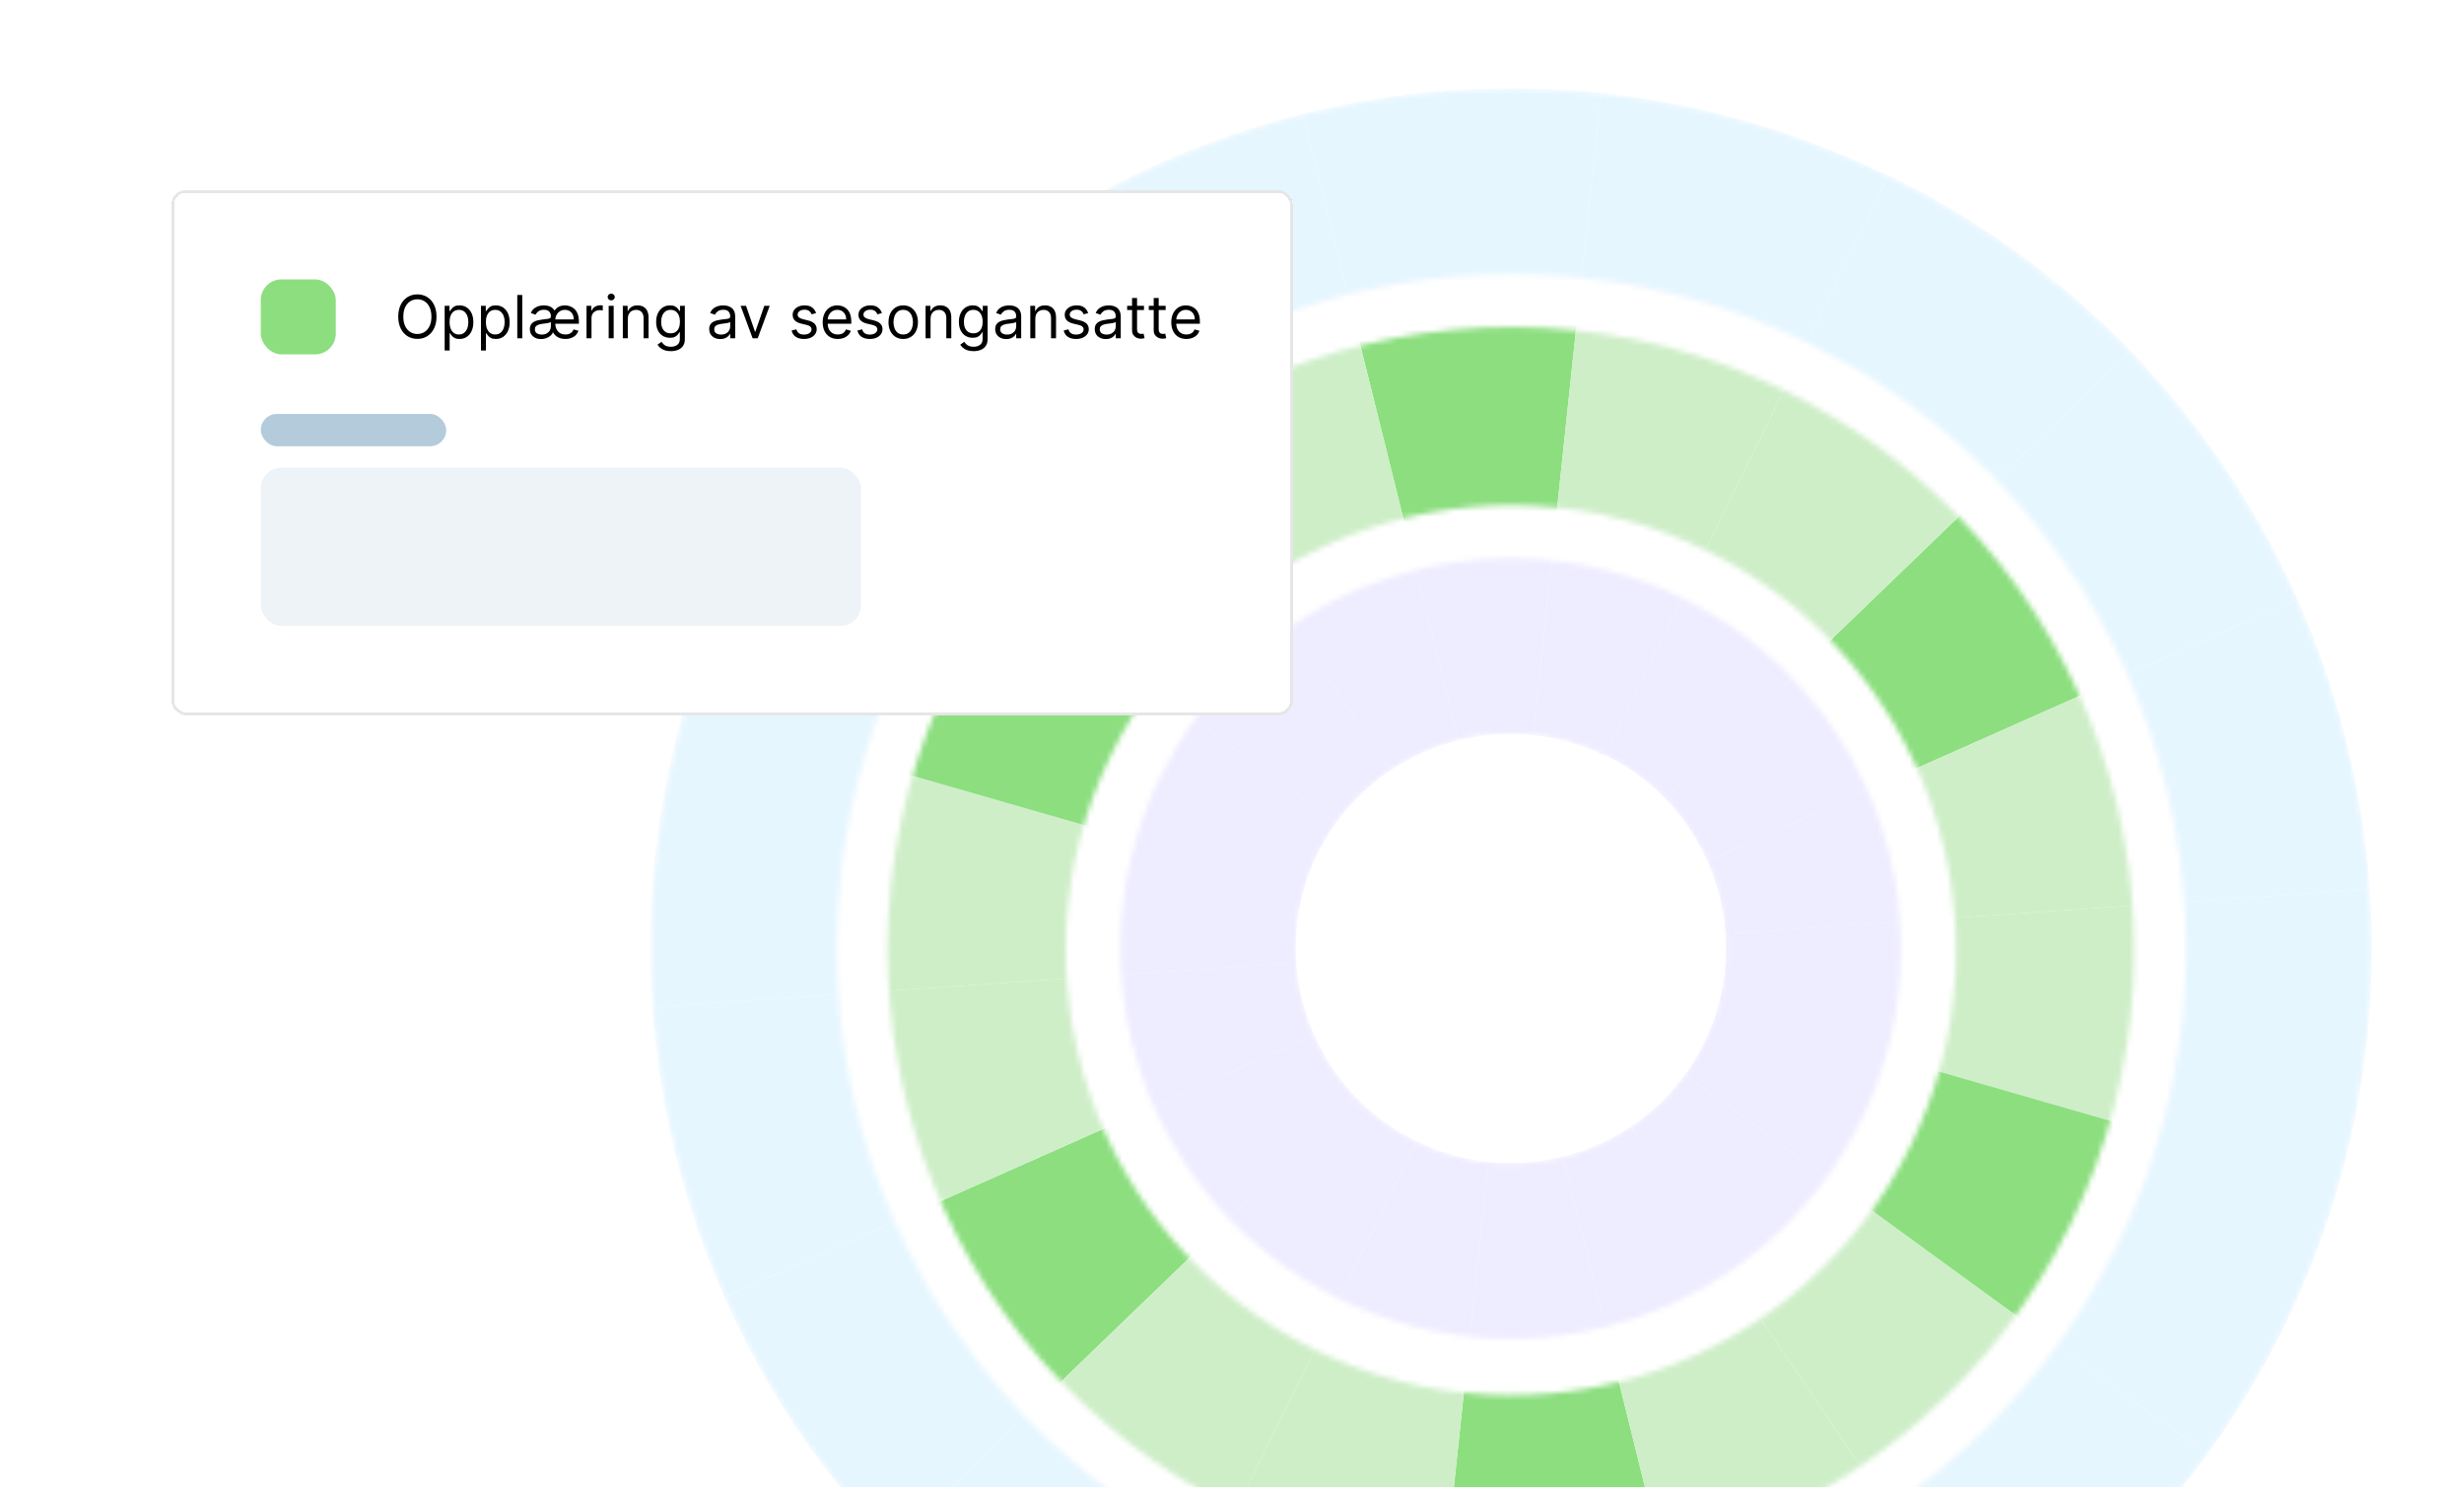 <svg width="460" height="278" viewBox="0 0 460 278" fill="none" xmlns="http://www.w3.org/2000/svg">
<g clip-path="url(#clip0_8660_10368)">
<rect width="460" height="277" transform="translate(0 0.7)" fill="white"/>
<mask id="mask0_8660_10368" style="mask-type:alpha" maskUnits="userSpaceOnUse" x="121" y="16" width="322" height="322">
<path fill-rule="evenodd" clip-rule="evenodd" d="M211.637 321.432C291.315 360.379 387.479 327.36 426.426 247.682C465.374 168.005 432.355 71.84 352.677 32.893C272.999 -6.054 176.834 26.964 137.887 106.642C98.94 186.32 131.959 282.485 211.637 321.432ZM226.854 290.297C289.337 320.839 364.748 294.946 395.29 232.463C425.832 169.981 399.939 94.569 337.457 64.027C274.974 33.485 199.563 59.378 169.021 121.861C138.479 184.344 164.372 259.755 226.854 290.297Z" fill="#D9D9D9"/>
</mask>
<g mask="url(#mask0_8660_10368)">
<path d="M349.425 276.983L371.87 310.321C387.17 300.04 400.838 287.031 412.061 271.573L379.567 247.923C371.15 259.516 360.9 269.273 349.425 276.983Z" fill="#E6F6FF"/>
<path d="M371.868 310.321L349.425 276.984C337.725 284.845 324.753 290.578 311.155 293.963L320.842 332.961C338.972 328.448 356.268 320.801 371.868 310.321Z" fill="#E6F6FF"/>
<path d="M390.389 229.911C387.254 236.325 383.622 242.337 379.567 247.923L412.058 271.572C417.467 264.125 422.307 256.11 426.488 247.556C430.669 239.002 434.022 230.259 436.575 221.416L397.955 210.306C396.037 216.937 393.525 223.495 390.389 229.911Z" fill="#E6F6FF"/>
<path d="M214.639 77.219L192.194 43.882C176.894 54.163 163.225 67.171 152.003 82.629L184.496 106.279C192.913 94.687 203.164 84.929 214.639 77.219Z" fill="#E6F6FF"/>
<path d="M294.678 57.325L298.914 17.356C280.09 15.365 261.245 16.756 243.223 21.243L252.91 60.24C266.427 56.874 280.56 55.831 294.678 57.325Z" fill="#E6F6FF"/>
<path d="M334.905 68.931L352.55 32.832C335.198 24.35 317.066 19.279 298.911 17.358L294.676 57.325C308.292 58.767 321.891 62.57 334.905 68.931Z" fill="#E6F6FF"/>
<path d="M192.194 43.881L214.637 77.218C226.337 69.357 239.31 63.623 252.908 60.239L243.221 21.241C225.09 25.754 207.794 33.401 192.194 43.881Z" fill="#E6F6FF"/>
<path d="M173.673 124.292C176.809 117.877 180.44 111.866 184.495 106.279L152.004 82.63C146.595 90.077 141.755 98.092 137.574 106.646C133.393 115.2 130.041 123.943 127.488 132.786L166.108 143.896C168.025 137.265 170.537 130.707 173.673 124.292Z" fill="#E6F6FF"/>
<path d="M161.815 185.279L121.721 188.047C120.435 169.659 122.303 150.882 127.607 132.531L166.229 143.642C162.252 157.405 160.85 171.488 161.815 185.279Z" fill="#E6F6FF"/>
<path d="M195.286 260.657L166.349 288.552C153.215 274.922 142.735 259.197 135.206 242.22L171.928 225.908C177.576 238.642 185.434 250.435 195.286 260.657Z" fill="#E6F6FF"/>
<path d="M229.156 285.27L211.511 321.369C194.159 312.887 179.018 301.695 166.35 288.549L195.286 260.657C204.788 270.514 216.142 278.909 229.156 285.27Z" fill="#E6F6FF"/>
<path d="M121.722 188.048L161.814 185.278C162.798 199.34 166.243 213.098 171.925 225.907L135.202 242.22C127.626 225.141 123.035 206.796 121.722 188.048Z" fill="#E6F6FF"/>
<path d="M402.307 168.797L442.401 166.028C443.687 184.417 441.819 203.194 436.515 221.545L397.893 210.433C401.87 196.67 403.272 182.588 402.307 168.797Z" fill="#E6F6FF"/>
<path d="M368.839 93.418L397.776 65.523C410.91 79.153 421.39 94.878 428.919 111.855L392.197 128.167C386.549 115.433 378.691 103.64 368.839 93.418Z" fill="#E6F6FF"/>
<path d="M334.968 68.805L352.614 32.706C369.965 41.188 385.106 52.38 397.774 65.526L368.838 93.418C359.336 83.561 347.982 75.166 334.968 68.805Z" fill="#E6F6FF"/>
<path d="M442.4 166.028L402.308 168.797C401.324 154.736 397.879 140.977 392.197 128.168L428.92 111.856C436.496 128.935 441.087 147.28 442.4 166.028Z" fill="#E6F6FF"/>
</g>
<mask id="mask1_8660_10368" style="mask-type:alpha" maskUnits="userSpaceOnUse" x="165" y="61" width="234" height="233">
<path fill-rule="evenodd" clip-rule="evenodd" d="M230.974 281.946C288.699 310.162 358.368 286.241 386.585 228.516C414.801 170.791 390.88 101.122 333.155 72.905C275.43 44.689 205.761 68.61 177.544 126.335C149.328 184.06 173.249 253.729 230.974 281.946ZM245.58 252.069C286.804 272.22 336.558 255.137 356.709 213.912C376.86 172.688 359.776 122.934 318.552 102.783C277.328 82.633 227.574 99.716 207.423 140.94C187.272 182.164 204.356 231.919 245.58 252.069Z" fill="#D9D9D9"/>
</mask>
<g mask="url(#mask1_8660_10368)">
<path d="M347.075 224.276C341.464 232.004 334.63 238.508 326.979 243.649L349.422 276.984C360.897 269.273 371.15 259.518 379.567 247.925L347.075 224.276Z" fill="#CEEEC8"/>
<path d="M273.622 256.911L269.385 296.879C283.503 298.373 297.636 297.33 311.154 293.964L301.467 254.968C292.456 257.211 283.034 257.908 273.621 256.91L273.622 256.911Z" fill="#8CDE7F"/>
<path d="M246.801 249.173L229.156 285.272C242.169 291.634 255.768 295.436 269.384 296.879L273.621 256.91C264.544 255.949 255.478 253.415 246.801 249.173Z" fill="#CEEEC8"/>
<path d="M301.466 254.968L311.153 293.964C324.75 290.579 337.722 284.845 349.422 276.983L326.98 243.648C319.18 248.888 310.532 252.711 301.467 254.968L301.466 254.968Z" fill="#CEEEC8"/>
<path d="M354.289 212.266C352.199 216.543 349.778 220.55 347.075 224.274L379.567 247.924C383.621 242.337 387.253 236.327 390.389 229.912C393.525 223.496 396.037 216.938 397.954 210.307L359.333 199.196C358.055 203.618 356.38 207.989 354.289 212.266Z" fill="#8CDE7F"/>
<path d="M216.984 129.928C222.596 122.2 229.43 115.696 237.081 110.555L214.638 77.22C203.162 84.93 192.91 94.686 184.493 106.279L216.984 129.928Z" fill="#CEEEC8"/>
<path d="M290.438 97.292L294.674 57.324C280.556 55.83 266.423 56.873 252.906 60.239L262.593 99.236C271.603 96.992 281.026 96.296 290.438 97.293L290.438 97.292Z" fill="#8CDE7F"/>
<path d="M317.258 105.03L334.904 68.931C321.89 62.57 308.291 58.767 294.676 57.325L290.439 97.293C299.515 98.255 308.582 100.789 317.258 105.03Z" fill="#CEEEC8"/>
<path d="M262.597 99.236L252.909 60.24C239.312 63.625 226.341 69.359 214.64 77.22L237.083 110.556C244.883 105.315 253.53 101.493 262.596 99.236L262.597 99.236Z" fill="#CEEEC8"/>
<path d="M209.768 141.937C211.859 137.66 214.279 133.653 216.983 129.929L184.491 106.279C180.436 111.866 176.805 117.876 173.669 124.292C170.533 130.707 168.021 137.265 166.104 143.896L204.725 155.007C206.003 150.585 207.678 146.214 209.768 141.937Z" fill="#8CDE7F"/>
<path d="M204.851 154.754C202.199 163.929 201.265 173.318 201.909 182.512L161.818 185.281C160.853 171.489 162.253 157.407 166.23 143.644L204.851 154.754Z" fill="#CEEEC8"/>
<path d="M224.218 232.762L195.282 260.658C185.431 250.435 177.572 238.642 171.925 225.908L208.646 209.597C212.411 218.085 217.65 225.948 224.219 232.763L224.218 232.762Z" fill="#8CDE7F"/>
<path d="M246.799 249.172L229.154 285.271C216.14 278.91 204.786 270.515 195.284 260.658L224.219 232.763C230.553 239.334 238.123 244.931 246.799 249.172Z" fill="#CEEEC8"/>
<path d="M208.646 209.597L171.924 225.908C166.242 213.099 162.799 199.342 161.814 185.28L201.905 182.511C202.561 191.885 204.857 201.057 208.645 209.597L208.646 209.597Z" fill="#CEEEC8"/>
<path d="M359.271 199.323C361.923 190.148 362.857 180.76 362.213 171.565L402.304 168.797C403.269 182.588 401.869 196.671 397.892 210.434L359.271 199.323Z" fill="#CEEEC8"/>
<path d="M339.903 121.315L368.839 93.419C378.69 103.642 386.549 115.435 392.196 128.169L355.475 144.48C351.71 135.992 346.471 128.129 339.902 121.314L339.903 121.315Z" fill="#8CDE7F"/>
<path d="M317.322 104.904L334.967 68.805C347.981 75.166 359.335 83.561 368.838 93.418L339.902 121.314C333.568 114.743 325.998 109.145 317.322 104.904Z" fill="#CEEEC8"/>
<path d="M355.474 144.48L392.196 128.169C397.878 140.977 401.321 154.735 402.306 168.797L362.215 171.566C361.559 162.191 359.263 153.02 355.475 144.48L355.474 144.48Z" fill="#CEEEC8"/>
</g>
<mask id="mask2_8660_10368" style="mask-type:alpha" maskUnits="userSpaceOnUse" x="209" y="104" width="146" height="146">
<path fill-rule="evenodd" clip-rule="evenodd" d="M250.046 242.536C286.185 260.201 329.801 245.225 347.466 209.086C365.131 172.947 350.155 129.33 314.016 111.665C277.877 94.001 234.261 108.977 216.596 145.115C198.931 181.254 213.907 224.871 250.046 242.536ZM264.4 213.177C284.324 222.916 308.371 214.66 318.109 194.736C327.848 174.812 319.592 150.765 299.668 141.026C279.744 131.288 255.698 139.544 245.959 159.468C236.22 179.392 244.476 203.438 264.4 213.177Z" fill="#D9D9D9"/>
</mask>
<g mask="url(#mask2_8660_10368)">
<path d="M277.855 216.943L273.618 256.911C283.03 257.908 292.452 257.211 301.464 254.968L291.777 215.972C287.272 217.094 282.56 217.442 277.854 216.944L277.855 216.943Z" fill="#EEECFF"/>
<path d="M304.533 210.31L326.976 243.646C334.626 238.505 341.46 232.001 347.072 224.273L314.58 200.624C311.775 204.488 308.358 207.74 304.533 210.31Z" fill="#EEECFF"/>
<path d="M264.444 213.074L246.798 249.173C255.474 253.414 264.54 255.949 273.618 256.91L277.854 216.943C273.316 216.462 268.782 215.194 264.445 213.074L264.444 213.074Z" fill="#EEECFF"/>
<path d="M291.778 215.97L301.465 254.967C310.529 252.71 319.177 248.887 326.977 243.646L304.534 210.311C300.634 212.932 296.311 214.842 291.778 215.97Z" fill="#EEECFF"/>
<path d="M359.335 199.197L320.715 188.087C320.076 190.297 319.239 192.483 318.193 194.622C317.148 196.761 315.937 198.764 314.586 200.626L347.076 224.275C349.78 220.551 352.201 216.544 354.291 212.267C356.382 207.99 358.057 203.618 359.335 199.197Z" fill="#EEECFF"/>
<path d="M286.204 137.26L290.44 97.292C281.029 96.295 271.606 96.992 262.594 99.235L272.282 138.231C276.787 137.109 281.499 136.761 286.204 137.259L286.204 137.26Z" fill="#EEECFF"/>
<path d="M259.527 143.892L237.084 110.557C229.434 115.697 222.599 122.201 216.988 129.93L249.479 153.579C252.285 149.714 255.702 146.462 259.527 143.892Z" fill="#EEECFF"/>
<path d="M299.614 141.129L317.259 105.03C308.584 100.789 299.518 98.254 290.44 97.293L286.203 137.26C290.742 137.741 295.275 139.009 299.612 141.129L299.614 141.129Z" fill="#EEECFF"/>
<path d="M272.283 138.232L262.596 99.236C253.531 101.492 244.883 105.316 237.083 110.556L259.526 143.892C263.426 141.271 267.75 139.361 272.283 138.232Z" fill="#EEECFF"/>
<path d="M204.728 155.006L243.348 166.117C243.987 163.907 244.824 161.721 245.869 159.582C246.915 157.443 248.125 155.44 249.477 153.578L216.986 129.929C214.282 133.653 211.862 137.66 209.771 141.937C207.68 146.214 206.006 150.585 204.728 155.006Z" fill="#EEECFF"/>
<path d="M253.155 204.869L224.219 232.764C217.651 225.95 212.412 218.087 208.647 209.598L245.369 193.287C247.251 197.531 249.871 201.463 253.154 204.87L253.155 204.869Z" fill="#EEECFF"/>
<path d="M241.999 179.743L201.908 182.511C201.265 173.317 202.199 163.928 204.85 154.753L243.47 165.864C242.145 170.452 241.677 175.145 241.999 179.743Z" fill="#EEECFF"/>
<path d="M264.442 213.073L246.796 249.172C238.121 244.932 230.551 239.335 224.216 232.763L253.152 204.868C256.319 208.154 260.104 210.952 264.441 213.072L264.442 213.073Z" fill="#EEECFF"/>
<path d="M245.368 193.286L208.647 209.597C204.859 201.058 202.563 191.886 201.907 182.511L241.998 179.743C242.325 184.43 243.474 189.015 245.368 193.286Z" fill="#EEECFF"/>
<path d="M310.968 149.208L339.903 121.313C346.471 128.127 351.71 135.99 355.475 144.479L318.754 160.79C316.871 156.546 314.251 152.614 310.968 149.207L310.968 149.208Z" fill="#EEECFF"/>
<path d="M322.123 174.335L362.214 171.566C362.857 180.76 361.923 190.149 359.272 199.324L320.652 188.213C321.977 183.626 322.445 178.932 322.123 174.335Z" fill="#EEECFF"/>
<path d="M299.677 141.003L317.323 104.904C325.998 109.144 333.568 114.741 339.903 121.314L310.968 149.208C307.8 145.923 304.015 143.124 299.678 141.004L299.677 141.003Z" fill="#EEECFF"/>
<path d="M318.753 160.791L355.475 144.48C359.263 153.019 361.558 162.191 362.214 171.566L322.123 174.334C321.796 169.647 320.647 165.061 318.753 160.791Z" fill="#EEECFF"/>
</g>
<g filter="url(#filter0_d_8660_10368)">
<rect x="32" y="32.7" width="209.37" height="98.072" rx="2.781" fill="white" shape-rendering="crispEdges"/>
<rect x="32.25" y="32.95" width="208.87" height="97.572" rx="2.531" stroke="black" stroke-opacity="0.1" stroke-width="0.5" shape-rendering="crispEdges"/>
<rect x="48.685" y="49.385" width="14" height="14" rx="3.862" fill="#8CDE7F"/>
<path d="M81.491 56.34C81.491 57.193 81.337 57.931 81.029 58.552C80.721 59.174 80.298 59.653 79.761 59.99C79.224 60.327 78.61 60.496 77.92 60.496C77.23 60.496 76.617 60.327 76.079 59.99C75.542 59.653 75.119 59.174 74.811 58.552C74.503 57.931 74.349 57.193 74.349 56.34C74.349 55.487 74.503 54.749 74.811 54.128C75.119 53.507 75.542 53.027 76.079 52.69C76.617 52.353 77.23 52.185 77.92 52.185C78.61 52.185 79.224 52.353 79.761 52.69C80.298 53.027 80.721 53.507 81.029 54.128C81.337 54.749 81.491 55.487 81.491 56.34ZM80.543 56.34C80.543 55.64 80.426 55.048 80.191 54.566C79.96 54.085 79.645 53.72 79.247 53.472C78.852 53.225 78.41 53.101 77.92 53.101C77.43 53.101 76.987 53.225 76.589 53.472C76.194 53.72 75.879 54.085 75.645 54.566C75.413 55.048 75.297 55.64 75.297 56.34C75.297 57.041 75.413 57.632 75.645 58.114C75.879 58.596 76.194 58.96 76.589 59.208C76.987 59.455 77.43 59.579 77.92 59.579C78.41 59.579 78.852 59.455 79.247 59.208C79.645 58.96 79.96 58.596 80.191 58.114C80.426 57.632 80.543 57.041 80.543 56.34ZM83.012 62.66V54.318H83.912V55.282H84.023C84.091 55.176 84.186 55.042 84.307 54.879C84.431 54.713 84.608 54.565 84.837 54.436C85.068 54.304 85.382 54.239 85.777 54.239C86.288 54.239 86.738 54.366 87.128 54.622C87.517 54.877 87.822 55.239 88.04 55.708C88.259 56.177 88.368 56.73 88.368 57.367C88.368 58.01 88.259 58.567 88.04 59.038C87.822 59.507 87.519 59.87 87.132 60.128C86.745 60.384 86.298 60.511 85.793 60.511C85.403 60.511 85.091 60.447 84.856 60.318C84.622 60.186 84.442 60.037 84.315 59.871C84.189 59.703 84.091 59.563 84.023 59.453H83.944V62.66H83.012ZM83.928 57.351C83.928 57.809 83.995 58.214 84.13 58.564C84.264 58.912 84.46 59.184 84.718 59.382C84.976 59.577 85.292 59.674 85.666 59.674C86.056 59.674 86.381 59.571 86.642 59.366C86.905 59.158 87.103 58.879 87.234 58.529C87.369 58.176 87.436 57.783 87.436 57.351C87.436 56.925 87.37 56.54 87.238 56.198C87.109 55.853 86.913 55.58 86.65 55.38C86.389 55.178 86.061 55.076 85.666 55.076C85.287 55.076 84.968 55.172 84.71 55.364C84.452 55.554 84.257 55.82 84.126 56.162C83.994 56.502 83.928 56.898 83.928 57.351ZM89.79 62.66V54.318H90.691V55.282H90.801C90.87 55.176 90.965 55.042 91.086 54.879C91.21 54.713 91.386 54.565 91.615 54.436C91.847 54.304 92.16 54.239 92.555 54.239C93.066 54.239 93.516 54.366 93.906 54.622C94.296 54.877 94.6 55.239 94.819 55.708C95.037 56.177 95.147 56.73 95.147 57.367C95.147 58.01 95.037 58.567 94.819 59.038C94.6 59.507 94.297 59.87 93.91 60.128C93.523 60.384 93.077 60.511 92.571 60.511C92.181 60.511 91.869 60.447 91.635 60.318C91.4 60.186 91.22 60.037 91.094 59.871C90.967 59.703 90.87 59.563 90.801 59.453H90.722V62.66H89.79ZM90.707 57.351C90.707 57.809 90.774 58.214 90.908 58.564C91.042 58.912 91.239 59.184 91.497 59.382C91.755 59.577 92.071 59.674 92.445 59.674C92.834 59.674 93.16 59.571 93.42 59.366C93.684 59.158 93.881 58.879 94.013 58.529C94.147 58.176 94.214 57.783 94.214 57.351C94.214 56.925 94.148 56.54 94.017 56.198C93.888 55.853 93.692 55.58 93.428 55.38C93.168 55.178 92.84 55.076 92.445 55.076C92.065 55.076 91.747 55.172 91.489 55.364C91.231 55.554 91.036 55.82 90.904 56.162C90.772 56.502 90.707 56.898 90.707 57.351ZM97.501 52.295V60.385H96.569V52.295H97.501ZM105.56 60.511C104.888 60.511 104.33 60.347 103.885 60.018C103.44 59.686 103.166 59.255 103.063 58.726L103.237 55.708C103.435 55.25 103.721 54.89 104.094 54.63C104.471 54.369 104.928 54.239 105.465 54.239C105.781 54.239 106.093 54.291 106.401 54.397C106.709 54.502 106.99 54.673 107.243 54.91C107.495 55.145 107.697 55.455 107.847 55.842C107.997 56.23 108.072 56.706 108.072 57.272V57.667H103.395V56.861H107.124C107.124 56.519 107.056 56.214 106.919 55.945C106.784 55.676 106.592 55.465 106.342 55.309C106.095 55.154 105.802 55.076 105.465 55.076C105.094 55.076 104.773 55.168 104.501 55.353C104.233 55.534 104.026 55.773 103.881 56.068C103.736 56.36 103.664 56.672 103.664 57.004V57.541C103.664 57.999 103.744 58.388 103.905 58.706C104.065 59.022 104.288 59.263 104.572 59.429C104.857 59.592 105.186 59.674 105.56 59.674C105.805 59.674 106.026 59.64 106.224 59.571C106.424 59.5 106.596 59.395 106.741 59.255C106.886 59.113 106.998 58.937 107.077 58.726L107.977 58.979C107.883 59.284 107.723 59.553 107.499 59.785C107.276 60.014 106.999 60.193 106.67 60.322C106.341 60.448 105.971 60.511 105.56 60.511ZM101.136 59.69C101.504 59.69 101.815 59.617 102.068 59.472C102.323 59.328 102.516 59.141 102.645 58.912C102.776 58.682 102.842 58.442 102.842 58.189V57.336C102.803 57.383 102.716 57.426 102.582 57.466C102.45 57.503 102.297 57.536 102.123 57.565C101.952 57.591 101.785 57.615 101.622 57.636C101.461 57.654 101.331 57.67 101.231 57.683C100.988 57.715 100.762 57.766 100.551 57.837C100.343 57.906 100.175 58.01 100.046 58.149C99.919 58.286 99.856 58.473 99.856 58.71C99.856 59.034 99.976 59.279 100.215 59.445C100.458 59.608 100.765 59.69 101.136 59.69ZM100.994 60.527C100.609 60.527 100.26 60.455 99.947 60.31C99.633 60.163 99.385 59.95 99.2 59.674C99.016 59.395 98.924 59.058 98.924 58.663C98.924 58.315 98.992 58.033 99.129 57.817C99.269 57.599 99.452 57.428 99.678 57.304C99.907 57.178 100.161 57.084 100.441 57.023C100.72 56.96 100.999 56.912 101.278 56.877C101.647 56.83 101.946 56.793 102.175 56.767C102.406 56.74 102.575 56.697 102.68 56.636C102.788 56.576 102.842 56.472 102.842 56.324V56.293C102.842 55.906 102.736 55.604 102.522 55.388C102.309 55.17 101.989 55.06 101.562 55.06C101.12 55.06 100.771 55.158 100.516 55.353C100.263 55.547 100.085 55.755 99.982 55.977L99.098 55.661C99.256 55.292 99.466 55.005 99.73 54.8C99.996 54.592 100.285 54.447 100.599 54.365C100.915 54.281 101.225 54.239 101.531 54.239C101.694 54.239 101.878 54.254 102.084 54.286C102.289 54.315 102.496 54.374 102.704 54.464C102.912 54.553 103.102 54.686 103.273 54.863C103.444 55.039 103.574 55.274 103.664 55.566L103.3 59.279H103.221C103.142 59.505 102.994 59.714 102.775 59.903C102.559 60.093 102.296 60.244 101.985 60.357C101.677 60.471 101.346 60.527 100.994 60.527ZM109.495 60.385V54.318H110.396V55.234H110.459C110.57 54.934 110.77 54.69 111.059 54.503C111.349 54.316 111.676 54.223 112.039 54.223C112.108 54.223 112.193 54.224 112.296 54.227C112.399 54.229 112.476 54.233 112.529 54.239V55.187C112.497 55.179 112.425 55.167 112.312 55.151C112.201 55.133 112.084 55.123 111.96 55.123C111.665 55.123 111.402 55.185 111.17 55.309C110.941 55.43 110.759 55.599 110.625 55.815C110.493 56.028 110.427 56.272 110.427 56.545V60.385H109.495ZM113.634 60.385V54.318H114.566V60.385H113.634ZM114.108 53.306C113.926 53.306 113.77 53.245 113.638 53.121C113.509 52.997 113.444 52.848 113.444 52.674C113.444 52.501 113.509 52.352 113.638 52.228C113.77 52.104 113.926 52.042 114.108 52.042C114.29 52.042 114.445 52.104 114.574 52.228C114.706 52.352 114.772 52.501 114.772 52.674C114.772 52.848 114.706 52.997 114.574 53.121C114.445 53.245 114.29 53.306 114.108 53.306ZM117.206 56.735V60.385H116.274V54.318H117.174V55.266H117.253C117.395 54.958 117.611 54.71 117.901 54.523C118.191 54.333 118.565 54.239 119.023 54.239C119.434 54.239 119.793 54.323 120.101 54.492C120.409 54.657 120.649 54.91 120.82 55.25C120.991 55.587 121.077 56.014 121.077 56.53V60.385H120.145V56.593C120.145 56.116 120.021 55.745 119.773 55.479C119.526 55.21 119.186 55.076 118.754 55.076C118.457 55.076 118.191 55.141 117.956 55.27C117.725 55.399 117.542 55.587 117.407 55.834C117.273 56.082 117.206 56.382 117.206 56.735ZM125.229 62.787C124.779 62.787 124.392 62.729 124.068 62.613C123.744 62.5 123.474 62.349 123.258 62.163C123.045 61.978 122.875 61.781 122.749 61.57L123.491 61.049C123.576 61.159 123.682 61.286 123.811 61.428C123.94 61.573 124.117 61.698 124.341 61.803C124.567 61.911 124.863 61.965 125.229 61.965C125.719 61.965 126.124 61.846 126.442 61.609C126.761 61.373 126.92 61.001 126.92 60.496V59.263H126.841C126.773 59.374 126.675 59.511 126.549 59.674C126.425 59.835 126.246 59.978 126.012 60.105C125.78 60.228 125.466 60.29 125.071 60.29C124.582 60.29 124.142 60.174 123.752 59.943C123.365 59.711 123.058 59.374 122.832 58.931C122.608 58.489 122.496 57.952 122.496 57.32C122.496 56.698 122.605 56.157 122.824 55.696C123.042 55.233 123.347 54.875 123.736 54.622C124.126 54.366 124.576 54.239 125.087 54.239C125.482 54.239 125.796 54.304 126.027 54.436C126.262 54.565 126.441 54.713 126.565 54.879C126.691 55.042 126.788 55.176 126.857 55.282H126.952V54.318H127.852V60.559C127.852 61.08 127.734 61.504 127.497 61.831C127.262 62.16 126.946 62.401 126.549 62.554C126.154 62.709 125.714 62.787 125.229 62.787ZM125.198 59.453C125.572 59.453 125.888 59.367 126.146 59.196C126.404 59.025 126.6 58.779 126.734 58.457C126.869 58.136 126.936 57.752 126.936 57.304C126.936 56.867 126.87 56.481 126.738 56.147C126.607 55.812 126.412 55.55 126.154 55.361C125.896 55.171 125.577 55.076 125.198 55.076C124.803 55.076 124.474 55.176 124.21 55.376C123.95 55.576 123.753 55.845 123.622 56.182C123.493 56.519 123.428 56.893 123.428 57.304C123.428 57.725 123.494 58.098 123.626 58.422C123.76 58.743 123.958 58.996 124.218 59.18C124.482 59.362 124.808 59.453 125.198 59.453ZM134.473 60.527C134.088 60.527 133.739 60.455 133.426 60.31C133.113 60.163 132.864 59.95 132.679 59.674C132.495 59.395 132.403 59.058 132.403 58.663C132.403 58.315 132.471 58.033 132.608 57.817C132.745 57.599 132.928 57.428 133.157 57.304C133.386 57.18 133.639 57.088 133.916 57.027C134.195 56.964 134.475 56.914 134.757 56.877C135.126 56.83 135.425 56.794 135.654 56.771C135.886 56.744 136.054 56.701 136.159 56.64C136.267 56.58 136.321 56.474 136.321 56.324V56.293C136.321 55.903 136.215 55.6 136.001 55.384C135.791 55.168 135.471 55.06 135.042 55.06C134.596 55.06 134.248 55.158 133.995 55.353C133.742 55.547 133.564 55.755 133.462 55.977L132.577 55.661C132.735 55.292 132.945 55.005 133.209 54.8C133.475 54.592 133.764 54.447 134.078 54.365C134.394 54.281 134.704 54.239 135.01 54.239C135.205 54.239 135.429 54.262 135.681 54.31C135.937 54.355 136.183 54.448 136.42 54.59C136.66 54.732 136.859 54.947 137.017 55.234C137.175 55.521 137.254 55.906 137.254 56.388V60.385H136.321V59.563H136.274C136.211 59.695 136.105 59.836 135.958 59.986C135.81 60.136 135.614 60.264 135.369 60.369C135.124 60.474 134.826 60.527 134.473 60.527ZM134.615 59.69C134.984 59.69 135.294 59.617 135.547 59.472C135.803 59.328 135.995 59.141 136.124 58.912C136.256 58.682 136.321 58.442 136.321 58.189V57.336C136.282 57.383 136.195 57.426 136.061 57.466C135.929 57.503 135.776 57.536 135.602 57.565C135.431 57.591 135.264 57.615 135.101 57.636C134.94 57.654 134.81 57.67 134.71 57.683C134.467 57.715 134.241 57.766 134.03 57.837C133.822 57.906 133.654 58.01 133.525 58.149C133.398 58.286 133.335 58.473 133.335 58.71C133.335 59.034 133.455 59.279 133.695 59.445C133.937 59.608 134.244 59.69 134.615 59.69ZM143.699 54.318L141.456 60.385H140.507L138.264 54.318H139.275L140.95 59.153H141.013L142.688 54.318H143.699ZM152.356 55.676L151.518 55.913C151.466 55.774 151.388 55.638 151.285 55.507C151.185 55.372 151.048 55.262 150.875 55.175C150.701 55.088 150.478 55.044 150.207 55.044C149.836 55.044 149.526 55.13 149.279 55.301C149.034 55.47 148.911 55.684 148.911 55.945C148.911 56.177 148.996 56.36 149.164 56.494C149.333 56.629 149.596 56.74 149.954 56.83L150.855 57.051C151.397 57.183 151.802 57.384 152.067 57.656C152.333 57.924 152.466 58.27 152.466 58.694C152.466 59.042 152.366 59.353 152.166 59.627C151.969 59.901 151.692 60.116 151.337 60.274C150.981 60.432 150.568 60.511 150.096 60.511C149.478 60.511 148.965 60.377 148.56 60.108C148.154 59.84 147.897 59.447 147.79 58.931L148.674 58.71C148.759 59.037 148.918 59.282 149.152 59.445C149.389 59.608 149.699 59.69 150.081 59.69C150.515 59.69 150.86 59.598 151.116 59.413C151.374 59.226 151.503 59.002 151.503 58.742C151.503 58.531 151.429 58.355 151.281 58.212C151.134 58.068 150.907 57.96 150.602 57.889L149.591 57.651C149.035 57.52 148.627 57.316 148.366 57.039C148.108 56.76 147.979 56.411 147.979 55.992C147.979 55.65 148.075 55.347 148.267 55.084C148.462 54.821 148.727 54.614 149.061 54.464C149.399 54.314 149.78 54.239 150.207 54.239C150.807 54.239 151.279 54.37 151.621 54.634C151.966 54.897 152.211 55.245 152.356 55.676ZM156.414 60.511C155.829 60.511 155.325 60.382 154.901 60.124C154.479 59.864 154.154 59.5 153.925 59.034C153.699 58.565 153.585 58.02 153.585 57.399C153.585 56.777 153.699 56.23 153.925 55.755C154.154 55.279 154.473 54.907 154.881 54.642C155.292 54.373 155.771 54.239 156.319 54.239C156.635 54.239 156.947 54.291 157.255 54.397C157.563 54.502 157.844 54.673 158.096 54.91C158.349 55.145 158.551 55.455 158.701 55.842C158.851 56.23 158.926 56.706 158.926 57.272V57.667H154.249V56.861H157.978C157.978 56.519 157.909 56.214 157.772 55.945C157.638 55.676 157.446 55.465 157.196 55.309C156.948 55.154 156.656 55.076 156.319 55.076C155.947 55.076 155.626 55.168 155.355 55.353C155.086 55.534 154.88 55.771 154.735 56.064C154.59 56.356 154.518 56.669 154.518 57.004V57.541C154.518 57.999 154.597 58.388 154.755 58.706C154.915 59.022 155.138 59.263 155.422 59.429C155.707 59.592 156.037 59.674 156.414 59.674C156.658 59.674 156.88 59.64 157.077 59.571C157.277 59.5 157.45 59.395 157.595 59.255C157.74 59.113 157.851 58.937 157.93 58.726L158.831 58.979C158.736 59.284 158.577 59.553 158.353 59.785C158.129 60.014 157.853 60.193 157.524 60.322C157.194 60.448 156.824 60.511 156.414 60.511ZM164.642 55.676L163.804 55.913C163.752 55.774 163.674 55.638 163.571 55.507C163.471 55.372 163.334 55.262 163.16 55.175C162.987 55.088 162.764 55.044 162.493 55.044C162.121 55.044 161.812 55.13 161.565 55.301C161.32 55.47 161.197 55.684 161.197 55.945C161.197 56.177 161.281 56.36 161.45 56.494C161.619 56.629 161.882 56.74 162.24 56.83L163.141 57.051C163.683 57.183 164.087 57.384 164.353 57.656C164.619 57.924 164.752 58.27 164.752 58.694C164.752 59.042 164.652 59.353 164.452 59.627C164.255 59.901 163.978 60.116 163.623 60.274C163.267 60.432 162.854 60.511 162.382 60.511C161.763 60.511 161.251 60.377 160.846 60.108C160.44 59.84 160.183 59.447 160.075 58.931L160.96 58.71C161.044 59.037 161.204 59.282 161.438 59.445C161.675 59.608 161.985 59.69 162.366 59.69C162.801 59.69 163.146 59.598 163.401 59.413C163.659 59.226 163.788 59.002 163.788 58.742C163.788 58.531 163.715 58.355 163.567 58.212C163.42 58.068 163.193 57.96 162.888 57.889L161.877 57.651C161.321 57.52 160.913 57.316 160.652 57.039C160.394 56.76 160.265 56.411 160.265 55.992C160.265 55.65 160.361 55.347 160.553 55.084C160.748 54.821 161.013 54.614 161.347 54.464C161.684 54.314 162.066 54.239 162.493 54.239C163.093 54.239 163.565 54.37 163.907 54.634C164.252 54.897 164.497 55.245 164.642 55.676ZM168.62 60.511C168.073 60.511 167.592 60.381 167.179 60.12C166.768 59.86 166.447 59.495 166.215 59.026C165.986 58.557 165.871 58.01 165.871 57.383C165.871 56.751 165.986 56.199 166.215 55.728C166.447 55.257 166.768 54.89 167.179 54.63C167.592 54.369 168.073 54.239 168.62 54.239C169.168 54.239 169.647 54.369 170.058 54.63C170.472 54.89 170.793 55.257 171.022 55.728C171.254 56.199 171.37 56.751 171.37 57.383C171.37 58.01 171.254 58.557 171.022 59.026C170.793 59.495 170.472 59.86 170.058 60.12C169.647 60.381 169.168 60.511 168.62 60.511ZM168.62 59.674C169.036 59.674 169.379 59.567 169.647 59.354C169.916 59.141 170.115 58.86 170.244 58.513C170.373 58.165 170.437 57.788 170.437 57.383C170.437 56.977 170.373 56.599 170.244 56.249C170.115 55.899 169.916 55.616 169.647 55.4C169.379 55.184 169.036 55.076 168.62 55.076C168.204 55.076 167.862 55.184 167.593 55.4C167.325 55.616 167.126 55.899 166.997 56.249C166.868 56.599 166.803 56.977 166.803 57.383C166.803 57.788 166.868 58.165 166.997 58.513C167.126 58.86 167.325 59.141 167.593 59.354C167.862 59.567 168.204 59.674 168.62 59.674ZM173.725 56.735V60.385H172.793V54.318H173.693V55.266H173.772C173.915 54.958 174.13 54.71 174.42 54.523C174.71 54.333 175.084 54.239 175.542 54.239C175.953 54.239 176.312 54.323 176.62 54.492C176.928 54.657 177.168 54.91 177.339 55.25C177.51 55.587 177.596 56.014 177.596 56.53V60.385H176.664V56.593C176.664 56.116 176.54 55.745 176.292 55.479C176.045 55.21 175.705 55.076 175.273 55.076C174.976 55.076 174.71 55.141 174.475 55.27C174.244 55.399 174.061 55.587 173.926 55.834C173.792 56.082 173.725 56.382 173.725 56.735ZM181.749 62.787C181.298 62.787 180.911 62.729 180.587 62.613C180.263 62.5 179.993 62.349 179.777 62.163C179.564 61.978 179.394 61.781 179.268 61.57L180.011 61.049C180.095 61.159 180.201 61.286 180.33 61.428C180.46 61.573 180.636 61.698 180.86 61.803C181.086 61.911 181.383 61.965 181.749 61.965C182.238 61.965 182.643 61.846 182.961 61.609C183.28 61.373 183.439 61.001 183.439 60.496V59.263H183.36C183.292 59.374 183.194 59.511 183.068 59.674C182.944 59.835 182.765 59.978 182.531 60.105C182.299 60.228 181.986 60.29 181.591 60.29C181.101 60.29 180.661 60.174 180.271 59.943C179.884 59.711 179.577 59.374 179.351 58.931C179.127 58.489 179.015 57.952 179.015 57.32C179.015 56.698 179.124 56.157 179.343 55.696C179.562 55.233 179.866 54.875 180.255 54.622C180.645 54.366 181.095 54.239 181.606 54.239C182.001 54.239 182.315 54.304 182.546 54.436C182.781 54.565 182.96 54.713 183.084 54.879C183.21 55.042 183.308 55.176 183.376 55.282H183.471V54.318H184.371V60.559C184.371 61.08 184.253 61.504 184.016 61.831C183.782 62.16 183.466 62.401 183.068 62.554C182.673 62.709 182.233 62.787 181.749 62.787ZM181.717 59.453C182.091 59.453 182.407 59.367 182.665 59.196C182.923 59.025 183.119 58.779 183.254 58.457C183.388 58.136 183.455 57.752 183.455 57.304C183.455 56.867 183.389 56.481 183.258 56.147C183.126 55.812 182.931 55.55 182.673 55.361C182.415 55.171 182.096 55.076 181.717 55.076C181.322 55.076 180.993 55.176 180.729 55.376C180.469 55.576 180.273 55.845 180.141 56.182C180.012 56.519 179.947 56.893 179.947 57.304C179.947 57.725 180.013 58.098 180.145 58.422C180.279 58.743 180.477 58.996 180.737 59.18C181.001 59.362 181.327 59.453 181.717 59.453ZM187.863 60.527C187.479 60.527 187.13 60.455 186.817 60.31C186.503 60.163 186.254 59.95 186.07 59.674C185.886 59.395 185.793 59.058 185.793 58.663C185.793 58.315 185.862 58.033 185.999 57.817C186.136 57.599 186.319 57.428 186.548 57.304C186.777 57.18 187.03 57.088 187.306 57.027C187.586 56.964 187.866 56.914 188.148 56.877C188.516 56.83 188.815 56.794 189.044 56.771C189.276 56.744 189.445 56.701 189.55 56.64C189.658 56.58 189.712 56.474 189.712 56.324V56.293C189.712 55.903 189.605 55.6 189.392 55.384C189.181 55.168 188.861 55.06 188.432 55.06C187.987 55.06 187.638 55.158 187.385 55.353C187.133 55.547 186.955 55.755 186.852 55.977L185.967 55.661C186.125 55.292 186.336 55.005 186.599 54.8C186.865 54.592 187.155 54.447 187.468 54.365C187.784 54.281 188.095 54.239 188.401 54.239C188.595 54.239 188.819 54.262 189.072 54.31C189.328 54.355 189.574 54.448 189.811 54.59C190.05 54.732 190.249 54.947 190.407 55.234C190.565 55.521 190.644 55.906 190.644 56.388V60.385H189.712V59.563H189.665C189.601 59.695 189.496 59.836 189.349 59.986C189.201 60.136 189.005 60.264 188.76 60.369C188.515 60.474 188.216 60.527 187.863 60.527ZM188.006 59.69C188.374 59.69 188.685 59.617 188.938 59.472C189.193 59.328 189.385 59.141 189.514 58.912C189.646 58.682 189.712 58.442 189.712 58.189V57.336C189.672 57.383 189.586 57.426 189.451 57.466C189.32 57.503 189.167 57.536 188.993 57.565C188.822 57.591 188.655 57.615 188.491 57.636C188.331 57.654 188.2 57.67 188.1 57.683C187.858 57.715 187.632 57.766 187.421 57.837C187.213 57.906 187.044 58.01 186.915 58.149C186.789 58.286 186.726 58.473 186.726 58.71C186.726 59.034 186.846 59.279 187.085 59.445C187.327 59.608 187.634 59.69 188.006 59.69ZM193.278 56.735V60.385H192.346V54.318H193.246V55.266H193.325C193.468 54.958 193.683 54.71 193.973 54.523C194.263 54.333 194.637 54.239 195.095 54.239C195.506 54.239 195.865 54.323 196.173 54.492C196.481 54.657 196.721 54.91 196.892 55.25C197.063 55.587 197.149 56.014 197.149 56.53V60.385H196.217V56.593C196.217 56.116 196.093 55.745 195.846 55.479C195.598 55.21 195.258 55.076 194.826 55.076C194.529 55.076 194.263 55.141 194.028 55.27C193.797 55.399 193.614 55.587 193.479 55.834C193.345 56.082 193.278 56.382 193.278 56.735ZM203.15 55.676L202.313 55.913C202.26 55.774 202.182 55.638 202.08 55.507C201.98 55.372 201.843 55.262 201.669 55.175C201.495 55.088 201.273 55.044 201.001 55.044C200.63 55.044 200.321 55.13 200.073 55.301C199.828 55.47 199.706 55.684 199.706 55.945C199.706 56.177 199.79 56.36 199.959 56.494C200.127 56.629 200.39 56.74 200.749 56.83L201.649 57.051C202.192 57.183 202.596 57.384 202.862 57.656C203.128 57.924 203.261 58.27 203.261 58.694C203.261 59.042 203.161 59.353 202.961 59.627C202.763 59.901 202.487 60.116 202.131 60.274C201.776 60.432 201.362 60.511 200.891 60.511C200.272 60.511 199.76 60.377 199.354 60.108C198.949 59.84 198.692 59.447 198.584 58.931L199.469 58.71C199.553 59.037 199.712 59.282 199.947 59.445C200.184 59.608 200.493 59.69 200.875 59.69C201.309 59.69 201.654 59.598 201.91 59.413C202.168 59.226 202.297 59.002 202.297 58.742C202.297 58.531 202.223 58.355 202.076 58.212C201.928 58.068 201.702 57.96 201.396 57.889L200.385 57.651C199.83 57.52 199.421 57.316 199.161 57.039C198.903 56.76 198.774 56.411 198.774 55.992C198.774 55.65 198.87 55.347 199.062 55.084C199.257 54.821 199.521 54.614 199.856 54.464C200.193 54.314 200.575 54.239 201.001 54.239C201.602 54.239 202.073 54.37 202.416 54.634C202.76 54.897 203.005 55.245 203.15 55.676ZM206.45 60.527C206.065 60.527 205.716 60.455 205.403 60.31C205.089 60.163 204.841 59.95 204.656 59.674C204.472 59.395 204.38 59.058 204.38 58.663C204.38 58.315 204.448 58.033 204.585 57.817C204.722 57.599 204.905 57.428 205.134 57.304C205.363 57.18 205.616 57.088 205.893 57.027C206.172 56.964 206.452 56.914 206.734 56.877C207.103 56.83 207.402 56.794 207.631 56.771C207.862 56.744 208.031 56.701 208.136 56.64C208.244 56.58 208.298 56.474 208.298 56.324V56.293C208.298 55.903 208.192 55.6 207.978 55.384C207.768 55.168 207.448 55.06 207.018 55.06C206.573 55.06 206.224 55.158 205.972 55.353C205.719 55.547 205.541 55.755 205.438 55.977L204.554 55.661C204.712 55.292 204.922 55.005 205.186 54.8C205.452 54.592 205.741 54.447 206.055 54.365C206.371 54.281 206.681 54.239 206.987 54.239C207.182 54.239 207.405 54.262 207.658 54.31C207.914 54.355 208.16 54.448 208.397 54.59C208.637 54.732 208.835 54.947 208.993 55.234C209.151 55.521 209.23 55.906 209.23 56.388V60.385H208.298V59.563H208.251C208.188 59.695 208.082 59.836 207.935 59.986C207.787 60.136 207.591 60.264 207.346 60.369C207.101 60.474 206.802 60.527 206.45 60.527ZM206.592 59.69C206.96 59.69 207.271 59.617 207.524 59.472C207.779 59.328 207.972 59.141 208.101 58.912C208.232 58.682 208.298 58.442 208.298 58.189V57.336C208.259 57.383 208.172 57.426 208.038 57.466C207.906 57.503 207.753 57.536 207.579 57.565C207.408 57.591 207.241 57.615 207.078 57.636C206.917 57.654 206.787 57.67 206.687 57.683C206.444 57.715 206.218 57.766 206.007 57.837C205.799 57.906 205.631 58.01 205.502 58.149C205.375 58.286 205.312 58.473 205.312 58.71C205.312 59.034 205.432 59.279 205.671 59.445C205.914 59.608 206.22 59.69 206.592 59.69ZM213.571 54.318V55.108H210.426V54.318H213.571ZM211.343 52.864H212.275V58.647C212.275 58.91 212.313 59.108 212.39 59.239C212.469 59.368 212.569 59.455 212.69 59.5C212.814 59.542 212.944 59.563 213.081 59.563C213.184 59.563 213.268 59.558 213.334 59.548C213.399 59.534 213.452 59.524 213.492 59.516L213.681 60.353C213.618 60.377 213.53 60.401 213.417 60.425C213.303 60.451 213.16 60.464 212.986 60.464C212.723 60.464 212.465 60.407 212.212 60.294C211.962 60.181 211.754 60.008 211.588 59.777C211.424 59.545 211.343 59.253 211.343 58.9V52.864ZM217.612 54.318V55.108H214.467V54.318H217.612ZM215.384 52.864H216.316V58.647C216.316 58.91 216.354 59.108 216.431 59.239C216.51 59.368 216.61 59.455 216.731 59.5C216.854 59.542 216.985 59.563 217.122 59.563C217.224 59.563 217.309 59.558 217.375 59.548C217.44 59.534 217.493 59.524 217.533 59.516L217.722 60.353C217.659 60.377 217.571 60.401 217.458 60.425C217.344 60.451 217.201 60.464 217.027 60.464C216.764 60.464 216.506 60.407 216.253 60.294C216.003 60.181 215.795 60.008 215.629 59.777C215.465 59.545 215.384 59.253 215.384 58.9V52.864ZM221.493 60.511C220.908 60.511 220.404 60.382 219.98 60.124C219.558 59.864 219.233 59.5 219.004 59.034C218.778 58.565 218.664 58.02 218.664 57.399C218.664 56.777 218.778 56.23 219.004 55.755C219.233 55.279 219.552 54.907 219.96 54.642C220.371 54.373 220.85 54.239 221.398 54.239C221.714 54.239 222.026 54.291 222.334 54.397C222.642 54.502 222.922 54.673 223.175 54.91C223.428 55.145 223.63 55.455 223.78 55.842C223.93 56.23 224.005 56.706 224.005 57.272V57.667H219.328V56.861H223.057C223.057 56.519 222.988 56.214 222.851 55.945C222.717 55.676 222.525 55.465 222.275 55.309C222.027 55.154 221.735 55.076 221.398 55.076C221.026 55.076 220.705 55.168 220.434 55.353C220.165 55.534 219.959 55.771 219.814 56.064C219.669 56.356 219.596 56.669 219.596 57.004V57.541C219.596 57.999 219.676 58.388 219.834 58.706C219.994 59.022 220.217 59.263 220.501 59.429C220.785 59.592 221.116 59.674 221.493 59.674C221.737 59.674 221.959 59.64 222.156 59.571C222.356 59.5 222.529 59.395 222.674 59.255C222.818 59.113 222.93 58.937 223.009 58.726L223.91 58.979C223.815 59.284 223.656 59.553 223.432 59.785C223.208 60.014 222.932 60.193 222.603 60.322C222.273 60.448 221.903 60.511 221.493 60.511Z" fill="black"/>
<rect x="48.685" y="74.508" width="34.62" height="6.035" rx="3.018" fill="#005387" fill-opacity="0.3"/>
<rect x="48.685" y="84.544" width="112.05" height="29.543" rx="3.862" fill="#005387" fill-opacity="0.07"/>
</g>
</g>
<defs>
<filter id="filter0_d_8660_10368" x="15.315" y="18.795" width="242.741" height="131.443" filterUnits="userSpaceOnUse" color-interpolation-filters="sRGB">
<feFlood flood-opacity="0" result="BackgroundImageFix"/>
<feColorMatrix in="SourceAlpha" type="matrix" values="0 0 0 0 0 0 0 0 0 0 0 0 0 0 0 0 0 0 127 0" result="hardAlpha"/>
<feOffset dy="2.781"/>
<feGaussianBlur stdDeviation="8.343"/>
<feComposite in2="hardAlpha" operator="out"/>
<feColorMatrix type="matrix" values="0 0 0 0 0 0 0 0 0 0 0 0 0 0 0 0 0 0 0.03 0"/>
<feBlend mode="normal" in2="BackgroundImageFix" result="effect1_dropShadow_8660_10368"/>
<feBlend mode="normal" in="SourceGraphic" in2="effect1_dropShadow_8660_10368" result="shape"/>
</filter>
<clipPath id="clip0_8660_10368">
<rect width="460" height="277" fill="white" transform="translate(0 0.7)"/>
</clipPath>
</defs>
</svg>

